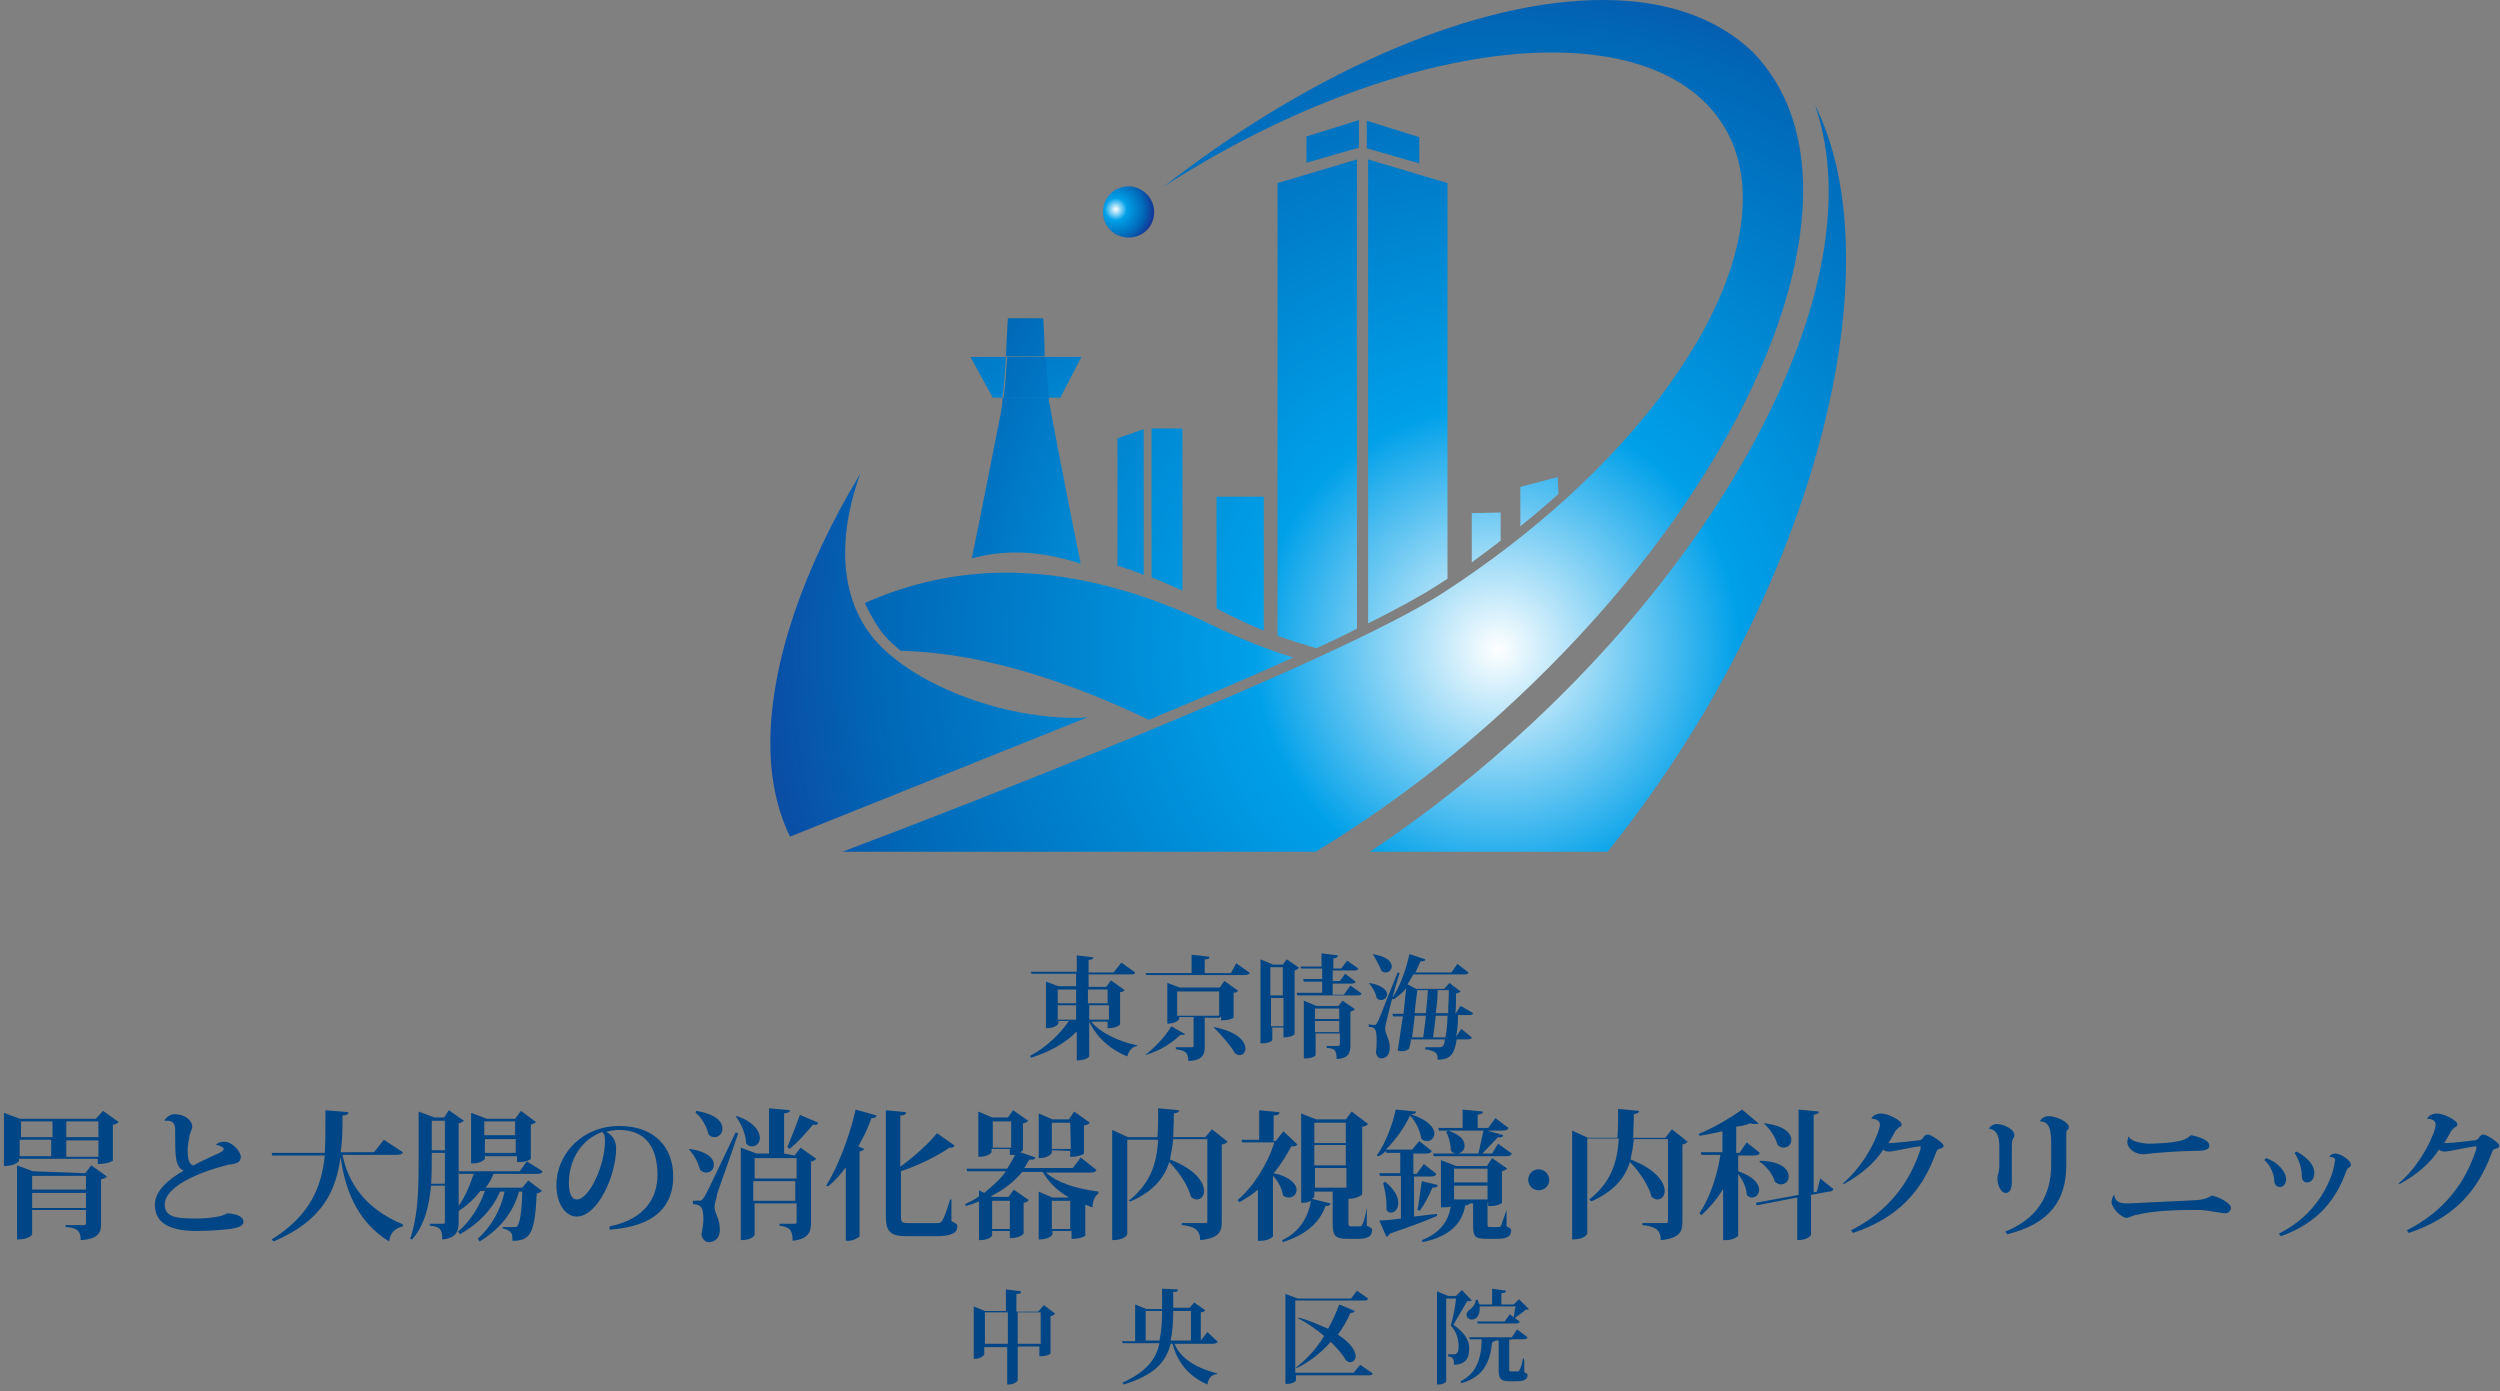 <?xml version="1.0" encoding="utf-8"?>
<!-- Generator: Adobe Illustrator 28.0.0, SVG Export Plug-In . SVG Version: 6.00 Build 0)  -->
<svg version="1.1" id="レイヤー_1" xmlns="http://www.w3.org/2000/svg" xmlns:xlink="http://www.w3.org/1999/xlink" x="0px"
	 y="0px" viewBox="0 0 381 212" style="enable-background:new 0 0 381 212;" xml:space="preserve">
<rect x="0" y="0" width="381" height="212" fill="#808080" stroke="none"/>
<style type="text/css">
	.st0{fill:none;}
	.st1{fill:url(#SVGID_1_);}
	.st2{fill:url(#SVGID_00000089562804900337251100000005231915604970187711_);}
	.st3{fill:url(#SVGID_00000049210803191342118330000009435161343232569257_);}
	.st4{fill:url(#SVGID_00000123413218329960109990000017578324282134148009_);}
	.st5{fill:url(#SVGID_00000020393809869508635550000003706874836523894925_);}
	.st6{fill:url(#SVGID_00000105396450059726760100000008442599378548936332_);}
	.st7{fill:url(#SVGID_00000088837868564451161730000005510474333607962758_);}
	.st8{fill:url(#SVGID_00000016055361354855915140000002701764842592823170_);}
	.st9{fill:url(#SVGID_00000164482532955454783950000000445430236870219693_);}
	.st10{fill:url(#SVGID_00000098909616746419915900000014582284705909687183_);}
	.st11{fill:url(#SVGID_00000010297888638332093490000006539640528518374558_);}
	.st12{fill:url(#SVGID_00000019650133018634920630000015382258052322738817_);}
	.st13{fill:url(#SVGID_00000080185979027213176510000009823679581217065348_);}
	.st14{fill:url(#SVGID_00000166642920518509849920000005486212554916820395_);}
	.st15{fill:url(#SVGID_00000075155017367615370760000013926435733125917106_);}
	.st16{fill:url(#SVGID_00000018214506355143059720000012470388351218362799_);}
	.st17{fill:url(#SVGID_00000165934861560045025380000016111138604375101313_);}
	.st18{fill:url(#SVGID_00000101804907999242292070000002990320080471691151_);}
	.st19{fill:url(#SVGID_00000124120859608842577650000011837604025336246664_);}
	.st20{fill:url(#SVGID_00000140712809878034863440000005904255406094001555_);}
	.st21{fill:#004585;}
</style>
<rect x="0.5" y="0" class="st0" width="380" height="211.7"/>
<radialGradient id="SVGID_1_" cx="-106.332" cy="523.625" r="1" gradientTransform="matrix(160.128 0 0 -96.487 17228.447 50619.637)" gradientUnits="userSpaceOnUse">
	<stop  offset="0" style="stop-color:#FFFFFF"/>
	<stop  offset="0.26" style="stop-color:#00A0E9"/>
	<stop  offset="0.66" style="stop-color:#0068B7"/>
	<stop  offset="1" style="stop-color:#1D2088"/>
</radialGradient>
<path class="st1" d="M161.6,60.6l3.2-6.2h-5.5c0.1,2.2,0.3,4.4,0.5,6.2H161.6z"/>
<radialGradient id="SVGID_00000183249147222348287460000007667005468119096449_" cx="-106.332" cy="523.625" r="1" gradientTransform="matrix(160.114 0 0 -96.479 17226.934 50612.824)" gradientUnits="userSpaceOnUse">
	<stop  offset="0" style="stop-color:#FFFFFF"/>
	<stop  offset="0.26" style="stop-color:#00A0E9"/>
	<stop  offset="0.66" style="stop-color:#0068B7"/>
	<stop  offset="1" style="stop-color:#1D2088"/>
</radialGradient>
<path style="fill:url(#SVGID_00000183249147222348287460000007667005468119096449_);" d="M151.3,60.6h1.5c0.2-1.9,0.4-4.1,0.5-6.2
	h-5.4L151.3,60.6z"/>
<radialGradient id="SVGID_00000074418427237167323650000012570978077285823672_" cx="-105.84" cy="524.226" r="1" gradientTransform="matrix(92.225 0 0 -118.237 9962.769 62079.441)" gradientUnits="userSpaceOnUse">
	<stop  offset="0" style="stop-color:#FFFFFF"/>
	<stop  offset="0.26" style="stop-color:#00A0E9"/>
	<stop  offset="0.66" style="stop-color:#0068B7"/>
	<stop  offset="1" style="stop-color:#1D2088"/>
</radialGradient>
<path style="fill:url(#SVGID_00000074418427237167323650000012570978077285823672_);" d="M152.5,63.1c-1.6,8-3.1,15.8-4.4,22
	c2.2-0.6,4.4-0.9,6.7-0.9c3.2,0,6.5,0.6,9.9,1.7c-1.3-6.3-2.9-14.5-4.5-22.9c-0.1-0.7-0.3-1.5-0.4-2.4h-7
	C152.8,61.5,152.6,62.4,152.5,63.1z"/>
<radialGradient id="SVGID_00000042008001708857749880000005458944619425438616_" cx="-106.247" cy="524.673" r="1" gradientTransform="matrix(142.126 0 0 -142.126 15328.542 74668.789)" gradientUnits="userSpaceOnUse">
	<stop  offset="0" style="stop-color:#FFFFFF"/>
	<stop  offset="0.26" style="stop-color:#00A0E9"/>
	<stop  offset="0.66" style="stop-color:#0068B7"/>
	<stop  offset="1" style="stop-color:#1D2088"/>
</radialGradient>
<path style="fill:url(#SVGID_00000042008001708857749880000005458944619425438616_);" d="M137.3,99.2c0.2,0,0.4,0,0.5,0
	c9.4,0.3,21.6,3,37.3,10.5c7.6-3.2,15.2-6.4,22-9.5c-3.9-1.2-8-2.8-12.1-4.8c-11.3-5.5-21.2-7.8-29.9-8.1c-9.2-0.3-17,1.8-23.3,4.6
	c0.5,1.1,1.1,2.2,1.8,3.3C134.5,96.7,135.8,98,137.3,99.2L137.3,99.2z"/>
<radialGradient id="SVGID_00000010307746761216270790000012127947610409630084_" cx="-106.247" cy="524.674" r="1" gradientTransform="matrix(142.144 0 0 -142.144 15328.828 74677.281)" gradientUnits="userSpaceOnUse">
	<stop  offset="0" style="stop-color:#FFFFFF"/>
	<stop  offset="0.26" style="stop-color:#00A0E9"/>
	<stop  offset="0.66" style="stop-color:#0068B7"/>
	<stop  offset="1" style="stop-color:#1D2088"/>
</radialGradient>
<path style="fill:url(#SVGID_00000010307746761216270790000012127947610409630084_);" d="M174.3,65.4l-4,1.4v19.4
	c1.3,0.4,2.7,0.9,4,1.4V65.4z"/>
<radialGradient id="SVGID_00000021112715362303712010000008227330524301956504_" cx="-106.247" cy="524.673" r="1" gradientTransform="matrix(142.092 0 0 -142.092 15323.246 74649.883)" gradientUnits="userSpaceOnUse">
	<stop  offset="0" style="stop-color:#FFFFFF"/>
	<stop  offset="0.26" style="stop-color:#00A0E9"/>
	<stop  offset="0.66" style="stop-color:#0068B7"/>
	<stop  offset="1" style="stop-color:#1D2088"/>
</radialGradient>
<path style="fill:url(#SVGID_00000021112715362303712010000008227330524301956504_);" d="M180.2,65.3h-4.7V88c1.6,0.6,3.1,1.3,4.7,2
	V65.3z"/>
<radialGradient id="SVGID_00000174587890509006658970000017256887328044332959_" cx="-105.84" cy="524.226" r="1" gradientTransform="matrix(92.225 0 0 -118.237 9962.779 62079.441)" gradientUnits="userSpaceOnUse">
	<stop  offset="0" style="stop-color:#FFFFFF"/>
	<stop  offset="0.26" style="stop-color:#00A0E9"/>
	<stop  offset="0.66" style="stop-color:#0068B7"/>
	<stop  offset="1" style="stop-color:#1D2088"/>
</radialGradient>
<path style="fill:url(#SVGID_00000174587890509006658970000017256887328044332959_);" d="M159,48.5h-5.4c-0.1,1.6-0.2,3.7-0.3,5.8
	h5.9C159.2,52.2,159.1,50.1,159,48.5z"/>
<radialGradient id="SVGID_00000123408210740853647310000002683153018440484280_" cx="-106.247" cy="524.674" r="1" gradientTransform="matrix(142.177 0 0 -142.178 15334.016 74696.18)" gradientUnits="userSpaceOnUse">
	<stop  offset="0" style="stop-color:#FFFFFF"/>
	<stop  offset="0.26" style="stop-color:#00A0E9"/>
	<stop  offset="0.66" style="stop-color:#0068B7"/>
	<stop  offset="1" style="stop-color:#1D2088"/>
</radialGradient>
<path style="fill:url(#SVGID_00000123408210740853647310000002683153018440484280_);" d="M192.6,75.7h-7.2v17
	c0.2,0.1,0.4,0.2,0.5,0.3c2.2,1.1,4.4,2.2,6.7,3.1V75.7z"/>
<radialGradient id="SVGID_00000127015290240127411790000013981302244896938375_" cx="-106.247" cy="524.673" r="1" gradientTransform="matrix(142.126 0 0 -142.126 15328.542 74668.789)" gradientUnits="userSpaceOnUse">
	<stop  offset="0" style="stop-color:#FFFFFF"/>
	<stop  offset="0.26" style="stop-color:#00A0E9"/>
	<stop  offset="0.66" style="stop-color:#0068B7"/>
	<stop  offset="1" style="stop-color:#1D2088"/>
</radialGradient>
<path style="fill:url(#SVGID_00000127015290240127411790000013981302244896938375_);" d="M208.5,95c4.4-2.2,8.1-4.2,10.7-5.9
	c0.5-0.3,0.9-0.6,1.4-0.9V27.9l-12.1-3.6L208.5,95L208.5,95z"/>
<radialGradient id="SVGID_00000046327081495275288210000010305641473195044755_" cx="-106.247" cy="524.673" r="1" gradientTransform="matrix(142.126 0 0 -142.126 15328.542 74668.789)" gradientUnits="userSpaceOnUse">
	<stop  offset="0" style="stop-color:#FFFFFF"/>
	<stop  offset="0.26" style="stop-color:#00A0E9"/>
	<stop  offset="0.66" style="stop-color:#0068B7"/>
	<stop  offset="1" style="stop-color:#1D2088"/>
</radialGradient>
<path style="fill:url(#SVGID_00000046327081495275288210000010305641473195044755_);" d="M276.6,16c3.4,9.8,2.7,22.3-2.5,36.5
	c-7.1,19.3-21.5,39.9-40.7,57.8c-7.8,7.3-16.1,13.8-24.6,19.5H245c5.2-6.5,10.1-13.5,14.7-21.2C280.7,72.9,286.6,36,276.6,16
	L276.6,16z"/>
<radialGradient id="SVGID_00000051381416912977420280000012289496300680821427_" cx="-106.247" cy="524.673" r="1" gradientTransform="matrix(142.126 0 0 -142.126 15328.542 74668.789)" gradientUnits="userSpaceOnUse">
	<stop  offset="0" style="stop-color:#FFFFFF"/>
	<stop  offset="0.26" style="stop-color:#00A0E9"/>
	<stop  offset="0.66" style="stop-color:#0068B7"/>
	<stop  offset="1" style="stop-color:#1D2088"/>
</radialGradient>
<path style="fill:url(#SVGID_00000051381416912977420280000012289496300680821427_);" d="M224.3,78.2v7.5c1.5-1.1,3-2.2,4.4-3.3
	v-4.3L224.3,78.2L224.3,78.2z"/>
<radialGradient id="SVGID_00000053506606834577612460000008894612110881136539_" cx="-106.247" cy="524.673" r="1" gradientTransform="matrix(142.126 0 0 -142.126 15328.543 74668.789)" gradientUnits="userSpaceOnUse">
	<stop  offset="0" style="stop-color:#FFFFFF"/>
	<stop  offset="0.26" style="stop-color:#00A0E9"/>
	<stop  offset="0.66" style="stop-color:#0068B7"/>
	<stop  offset="1" style="stop-color:#1D2088"/>
</radialGradient>
<path style="fill:url(#SVGID_00000053506606834577612460000008894612110881136539_);" d="M237.4,72.7l-5.7,1.5v6
	c2-1.6,3.9-3.2,5.8-4.9L237.4,72.7L237.4,72.7L237.4,72.7z"/>
<radialGradient id="SVGID_00000130637125871559697790000010154228984673766564_" cx="-106.247" cy="524.673" r="1" gradientTransform="matrix(142.126 0 0 -142.126 15328.542 74668.789)" gradientUnits="userSpaceOnUse">
	<stop  offset="0" style="stop-color:#FFFFFF"/>
	<stop  offset="0.26" style="stop-color:#00A0E9"/>
	<stop  offset="0.66" style="stop-color:#0068B7"/>
	<stop  offset="1" style="stop-color:#1D2088"/>
</radialGradient>
<path style="fill:url(#SVGID_00000130637125871559697790000010154228984673766564_);" d="M274.8,29c0-8.5-2.5-15.7-7.6-21
	C261.6,2.6,253.7,0,244.3,0h-0.1c-18.7,0-43.4,10.2-66.8,28.4C198.1,15.1,219.8,8,236.5,8h0.1c11.5,0,20.7,3.4,25.5,10.3
	c2.4,3.4,3.5,7.5,3.5,12v0.1c-0.1,17.7-17.7,41.8-45.6,59.9c-16.4,10.6-74.1,32.9-91.6,39.5h72.1c10.2-6.2,20.6-13.9,30.4-23.1
	C258.7,80.8,274.8,50.8,274.8,29L274.8,29z"/>
<radialGradient id="SVGID_00000109735677829469447250000002942108597287846277_" cx="-106.247" cy="524.673" r="1" gradientTransform="matrix(142.109 0 0 -142.109 15326.722 74659.812)" gradientUnits="userSpaceOnUse">
	<stop  offset="0" style="stop-color:#FFFFFF"/>
	<stop  offset="0.26" style="stop-color:#00A0E9"/>
	<stop  offset="0.66" style="stop-color:#0068B7"/>
	<stop  offset="1" style="stop-color:#1D2088"/>
</radialGradient>
<path style="fill:url(#SVGID_00000109735677829469447250000002942108597287846277_);" d="M208.3,22.6l8,2.3v-4l-8-2.5V22.6z"/>
<radialGradient id="SVGID_00000086690559047038100400000008873109079396360074_" cx="-106.247" cy="524.673" r="1" gradientTransform="matrix(142.109 0 0 -142.109 15326.722 74659.812)" gradientUnits="userSpaceOnUse">
	<stop  offset="0" style="stop-color:#FFFFFF"/>
	<stop  offset="0.26" style="stop-color:#00A0E9"/>
	<stop  offset="0.66" style="stop-color:#0068B7"/>
	<stop  offset="1" style="stop-color:#1D2088"/>
</radialGradient>
<path style="fill:url(#SVGID_00000086690559047038100400000008873109079396360074_);" d="M207.1,18.3l-8,2.5v4l8-2.3V18.3z"/>
<radialGradient id="SVGID_00000014598038635790176620000008326223966857116052_" cx="-106.247" cy="524.673" r="1" gradientTransform="matrix(142.126 0 0 -142.126 15328.542 74668.789)" gradientUnits="userSpaceOnUse">
	<stop  offset="0" style="stop-color:#FFFFFF"/>
	<stop  offset="0.26" style="stop-color:#00A0E9"/>
	<stop  offset="0.66" style="stop-color:#0068B7"/>
	<stop  offset="1" style="stop-color:#1D2088"/>
</radialGradient>
<path style="fill:url(#SVGID_00000014598038635790176620000008326223966857116052_);" d="M163.9,109.4c-12.6,0-26.6-6-31.6-13.2
	c-2.4-3.4-3.5-7.5-3.5-12c0-3.8,0.8-7.8,2.3-12c-8.9,14.8-13.7,29.2-13.7,41.1c0,5.3,1,10.1,3,14.2l45.4-18.2
	C165.2,109.4,164.5,109.4,163.9,109.4L163.9,109.4z"/>
<radialGradient id="SVGID_00000053524757077327975160000014233395907733756548_" cx="-106.247" cy="524.673" r="1" gradientTransform="matrix(142.126 0 0 -142.126 15328.542 74668.789)" gradientUnits="userSpaceOnUse">
	<stop  offset="0" style="stop-color:#FFFFFF"/>
	<stop  offset="0.26" style="stop-color:#00A0E9"/>
	<stop  offset="0.66" style="stop-color:#0068B7"/>
	<stop  offset="1" style="stop-color:#1D2088"/>
</radialGradient>
<path style="fill:url(#SVGID_00000053524757077327975160000014233395907733756548_);" d="M194.7,96.9c2,0.7,3.9,1.3,5.9,1.9
	c2.2-1,4.3-2,6.2-3V24.3l-12.1,3.6V96.9z"/>
<radialGradient id="SVGID_00000171685343225086752860000011640803519896080283_" cx="-106.332" cy="523.625" r="1" gradientTransform="matrix(160.101 0 0 -96.471 17225.529 50608.605)" gradientUnits="userSpaceOnUse">
	<stop  offset="0" style="stop-color:#FFFFFF"/>
	<stop  offset="0.26" style="stop-color:#00A0E9"/>
	<stop  offset="0.66" style="stop-color:#0068B7"/>
	<stop  offset="1" style="stop-color:#1D2088"/>
</radialGradient>
<path style="fill:url(#SVGID_00000171685343225086752860000011640803519896080283_);" d="M159.9,60.6c-0.2-1.9-0.4-4.1-0.5-6.2h-5.9
	c-0.1,2.2-0.3,4.4-0.5,6.2H159.9L159.9,60.6z"/>
<radialGradient id="SVGID_00000059304855543848191010000000057148410139376294_" cx="-105.84" cy="524.225" r="1" gradientTransform="matrix(92.211 0 0 -118.22 9961.31 62070.484)" gradientUnits="userSpaceOnUse">
	<stop  offset="0" style="stop-color:#FFFFFF"/>
	<stop  offset="0.26" style="stop-color:#00A0E9"/>
	<stop  offset="0.66" style="stop-color:#0068B7"/>
	<stop  offset="1" style="stop-color:#1D2088"/>
</radialGradient>
<path style="fill:url(#SVGID_00000059304855543848191010000000057148410139376294_);" d="M159.9,60.6c-0.2-1.9-0.4-4.1-0.5-6.2h-5.9
	c-0.1,2.2-0.3,4.4-0.5,6.2H159.9L159.9,60.6z"/>
<radialGradient id="SVGID_00000055692970589971662940000007994033603547001747_" cx="-90.467" cy="478.218" r="1" gradientTransform="matrix(6.472 0 0 -6.472 755.549 3126.933)" gradientUnits="userSpaceOnUse">
	<stop  offset="0" style="stop-color:#FFFFFF"/>
	<stop  offset="0.26" style="stop-color:#00A0E9"/>
	<stop  offset="0.66" style="stop-color:#0068B7"/>
	<stop  offset="1" style="stop-color:#1D2088"/>
</radialGradient>
<path style="fill:url(#SVGID_00000055692970589971662940000007994033603547001747_);" d="M175.9,32.3c0,2.2-1.7,3.9-3.9,3.9
	c-2.2,0-3.9-1.7-3.9-3.9s1.7-3.9,3.9-3.9C174.1,28.4,175.9,30.2,175.9,32.3z"/>
<g>
	<g>
		<path class="st21" d="M159.1,198.9l1.7,1.3c-0.1,0.1-0.3,0.3-0.7,0.4v5.7c0,0-0.4,0.4-1.7,0.4v-1.5h-3.3v5.1
			c0,0.3-0.7,0.7-1.3,0.7h-0.3v-5.7h-3.5v1.1c0,0-0.3,0.7-1.6,0.7v-8l1.7,0.7h3.2v-3.3l2.3,0.3c0,0.3-0.1,0.4-0.7,0.4v2.7h3.3
			L159.1,198.9L159.1,198.9z M150.1,204.8h3.5v-4.8h-3.5V204.8z M155.1,204.8h3.5v-4.8h-3.5V204.8z"/>
		<path class="st21" d="M184,203l1.6,1.5c-0.1,0.1-0.3,0.3-0.8,0.3H179c0.7,1.7,2.5,3.5,6.5,4.5v0.1c-0.8,0.1-1.3,0.5-1.5,1.6
			c-3.6-1.6-4.8-4.3-5.3-6.2h-0.3c-0.7,2.8-2.5,4.8-7.2,6.2l-0.1-0.3c3.5-1.6,5.1-3.5,5.6-6h-5.6l-0.1-0.3h2v-5.6l1.7,0.7h2.4
			c0-0.9,0-2,0-3.1l2.4,0.1c0,0.3-0.1,0.4-0.7,0.4c0,0.8,0,1.6,0,2.4h2.5l0.7-0.8l1.7,1.2c-0.1,0.1-0.3,0.3-0.7,0.3v4.3L184,203
			L184,203z M174.6,204.3h2.1c0.3-1.3,0.4-2.9,0.4-4.5h-2.5L174.6,204.3L174.6,204.3z M178.8,199.8c0,1.7-0.1,3.2-0.4,4.5h3.1v-4.5
			H178.8z"/>
		<path class="st21" d="M207.3,208l1.9,1.3c-0.1,0.3-0.3,0.3-0.8,0.3h-10.9v0.8c0,0.1-0.5,0.5-1.3,0.5h-0.3v-13.7l1.9,0.7h8.1
			l0.9-1.2l1.7,1.2c-0.1,0.3-0.3,0.3-0.7,0.3h-10.4v11h8.9L207.3,208L207.3,208z M206.5,199.8c-0.1,0.1-0.3,0.3-0.7,0.3
			c-0.5,1.2-1.2,2.3-1.9,3.3c2,1.3,2.7,2.5,2.7,3.3c0,0.5-0.4,0.9-0.8,0.9c-0.3,0-0.4-0.1-0.7-0.3c-0.4-0.8-1.2-1.7-2.3-2.8
			c-1.5,1.7-3.3,3.1-5.2,4l-0.1-0.1c1.5-1.1,3.1-2.8,4.3-4.8c-1.1-0.9-2.4-1.9-4-2.7l0.1-0.1c1.9,0.5,3.3,1.2,4.5,1.7
			c0.7-1.2,1.2-2.4,1.7-3.7L206.5,199.8L206.5,199.8z"/>
		<path class="st21" d="M222.8,196.6l1.5,1.6c-0.1,0.1-0.4,0.1-0.7,0.1c-0.5,0.9-1.5,2.5-2.1,3.6c1.6,1.1,2.4,2.3,2.4,3.5v0.1
			c0,1.5-0.5,2.4-2.3,2.5c0-1.1-0.3-1.2-0.9-1.3v-0.3h0.9c0.5,0,0.7-0.5,0.7-1.1c0-1.2-0.3-2.3-1.2-3.3c0.3-0.9,0.7-2.9,0.8-4.1
			h-1.5v12.6c0,0.1-0.4,0.5-1.2,0.5H219v-14.2l1.7,0.7h1.2L222.8,196.6L222.8,196.6z M232.3,207.4v1.7c0.5,0.3,0.5,0.3,0.5,0.5
			c0,0.5-0.4,0.9-1.6,0.9H230c-1.3,0-1.6-0.4-1.6-1.7v-4.5h-0.5c0,0.1-0.3,0.1-0.5,0.3c-0.3,2.7-1.1,5.2-4.7,6.2l-0.1-0.3
			c2.5-1.2,3.2-3.7,3.2-6.4H224l-0.1-0.3h6.5l0.8-1.2l1.6,1.2c-0.1,0.3-0.3,0.3-0.7,0.3h-1.7c0,0-0.1,0.1-0.4,0.1v4.4
			c0,0.4,0,0.4,0.3,0.4h0.9c0.3,0,0.3,0,0.4-0.3c0.1-0.1,0.4-0.9,0.5-1.7h0.1L232.3,207.4L232.3,207.4z M230.7,200.7
			c0.1-0.4,0.1-1.1,0.3-1.6h-5.5c0,0.1,0,0.3,0,0.4c0,0.8-0.4,1.6-1.2,1.6c-0.4,0-0.8-0.3-0.8-0.7c0-0.4,0.3-0.7,0.5-0.8
			c0.4-0.3,0.9-0.9,0.9-1.5h0.3c0.1,0.3,0.1,0.5,0.3,0.7h1.9v-2.4l2.1,0.3c0,0.3-0.1,0.3-0.7,0.4v1.7h1.9l0.8-0.8l1.5,1.5
			c-0.1,0.1-0.3,0.1-0.5,0.1c-0.4,0.4-1.2,0.9-1.7,1.3L230.7,200.7L230.7,200.7z M229.3,201.4l0.8-1.1l1.5,1.1
			c-0.1,0.3-0.3,0.3-0.7,0.3h-5.7l-0.1-0.3H229.3z"/>
	</g>
	<g>
		<path class="st21" d="M196.1,146.2l1.9,1.3c-0.1,0.1-0.4,0.3-0.7,0.4v9.7c0,0-0.4,0.5-1.7,0.5v-1.5h-1.7v1.9
			c0,0.1-0.5,0.5-1.5,0.5h-0.3v-12.8l1.9,0.8h1.5L196.1,146.2L196.1,146.2z M195.5,147.4h-1.9v4.3h1.9V147.4z M193.7,156.4h1.9v-4.3
			h-1.9V156.4z M205.8,150.2l1.7,1.2c-0.1,0.3-0.4,0.3-0.8,0.3h-9l-0.1-0.4h3.9v-1.7h-2.8l-0.1-0.4h2.9v-1.6h-3.2l-0.1-0.3h3.2v-2
			l2.5,0.3c0,0.3-0.3,0.4-0.7,0.5v1.5h1.2l0.9-1.2l1.7,1.2c-0.1,0.3-0.4,0.3-0.8,0.3h-3.1v1.6h1.1l0.8-1.1l1.6,1.2
			c-0.1,0.3-0.4,0.3-0.8,0.3h-2.7v1.7h1.7L205.8,150.2L205.8,150.2z M203.9,153.4l0.7-0.9l1.9,1.3c-0.1,0.1-0.4,0.3-0.7,0.4v5.1
			c0,1.2-0.3,2-2.1,2.1c0-1.5-0.4-1.6-1.5-1.7v-0.3h1.7c0.1,0,0.3,0,0.3-0.3v-1.6h-3.7v3.3c0,0.1-0.5,0.5-1.5,0.5h-0.3v-8.8l1.9,0.8
			H203.9L203.9,153.4z M204,153.7h-3.6v1.6h3.7v-1.6C204.2,153.7,204,153.7,204,153.7z M200.4,157.3h3.7v-1.7h-3.7V157.3z"/>
		<path class="st21" d="M208.6,149.8c2.1,0.3,2.8,1.2,2.8,1.7s-0.4,0.9-0.9,0.9c-0.3,0-0.5-0.1-0.7-0.3c-0.1-0.8-0.7-1.7-1.2-2.3
			L208.6,149.8L208.6,149.8z M209.4,156.2c0.3,0,0.3,0,0.5-0.4c0.3-0.4,0.3-0.7,3.1-7.6l0.3,0.1c-0.7,2.1-1.7,6-1.9,6.9
			c-0.1,0.5-0.3,1.2-0.3,1.6c0,0.8,0.7,1.5,0.7,2.9c0,1.3-0.8,1.6-1.3,1.6c-0.4,0-0.7-0.3-0.8-0.9c0.1-0.7,0.1-1.5,0.1-2
			c0-1.6-0.3-1.9-1.2-1.9v-0.4C209.1,156.2,209.2,156.2,209.4,156.2L209.4,156.2z M209.2,145.4c2.3,0.4,2.9,1.2,2.9,1.9
			c0,0.5-0.4,0.9-0.9,0.9c-0.3,0-0.5-0.1-0.7-0.3C210.3,147.3,209.7,146.2,209.2,145.4L209.2,145.4L209.2,145.4z M224.5,154.4
			c-0.1,0.3-0.4,0.3-0.8,0.3h-1.5c0,1.3-0.1,2.4-0.3,3.3l0.8-1.2l1.6,1.3c-0.1,0.3-0.4,0.3-0.8,0.3H222c-0.3,1.9-0.7,3.1-2.9,3.1
			c0-0.9-0.1-1.3-1.9-1.6v-0.3c0.7,0,1.7,0,2.1,0s0.8,0,0.9-1.2h-5.2c0,0.5-0.1,0.9-0.3,1.5c-0.3,0.1-0.5,0.3-0.9,0.3
			c-0.3,0-0.5,0-0.8-0.1c0.3-1.6,0.5-3.5,0.8-5.2h-1.5l-0.1-0.4h1.7c0.1-1.3,0.3-2.7,0.4-3.9c-0.5,0.7-1.2,1.2-1.9,1.7l-0.3-0.1
			c1.1-1.5,2.1-4.1,2.7-6.8l2.4,0.8c0,0.3-0.3,0.3-0.7,0.3c-0.3,0.5-0.5,1.2-0.8,1.7h5.5l0.9-1.3l1.7,1.3c-0.1,0.3-0.4,0.3-0.8,0.3
			h-7.6c-0.3,0.5-0.5,0.9-0.9,1.5l1.3,0.7h4.3l0.8-0.9l1.7,1.3c-0.1,0.1-0.4,0.3-0.7,0.3c0,1.2,0,2.1-0.1,3.1l0.8-1.2L224.5,154.4
			L224.5,154.4z M216.9,158.1c0.1-0.9,0.3-2.1,0.4-3.3h-1.7c-0.1,1.2-0.3,2.3-0.4,3.3H216.9L216.9,158.1z M217.3,154.4
			c0.1-1.2,0.3-2.5,0.3-3.5H216c-0.1,0.9-0.3,2.1-0.4,3.5H217.3z M218.8,154.8c-0.1,1.2-0.3,2.4-0.4,3.3h1.9
			c0.1-0.8,0.3-1.9,0.3-3.3H218.8z M220.7,154.4c0-1.1,0.1-2.1,0.1-3.5h-1.7c0,0.9-0.1,2.3-0.3,3.5H220.7L220.7,154.4z"/>
		<path class="st21" d="M168.8,155.7h-2.5c1.5,1.8,4.4,3.1,7,3.6v0.1c-0.7,0.1-1.3,0.7-1.5,1.6c-2.5-1-4.6-2.8-5.8-5.3v5.3
			c0,0-0.3,0.6-1.9,0.6v-4.4c-1.8,1.8-4.1,3.1-7,4l-0.1-0.3c2.5-1.3,4.6-3.4,5.9-5.3h-1.6v0.4c0,0-0.3,0.7-1.9,0.7v-7.1l1.9,0.7h2.7
			v-1.9h-6.8l-0.1-0.3h7v-2.5l2.5,0.3c0,0.3-0.1,0.3-0.7,0.4v1.9h3.8l1.2-1.5l2.1,1.5c-0.1,0.3-0.3,0.3-0.9,0.3h-6.2v1.9h2.7l0.7-1
			l2.1,1.5c-0.1,0.1-0.3,0.3-0.7,0.3v4.9c0,0-0.4,0.6-1.9,0.6L168.8,155.7L168.8,155.7z M164,150.8h-2.8v2.1h2.8V150.8z
			 M161.2,155.4h2.8v-2.2h-2.8V155.4z M168.8,150.8h-3v2.1h3V150.8z M166,155.4h3v-2.2h-3V155.4z"/>
		<path class="st21" d="M174.5,160.8c1.6-1.2,3.3-3.1,4-4.4l2.1,1.2c-0.1,0.1-0.1,0.1-0.4,0.1c-0.1,0-0.1,0-0.3,0
			C178.7,158.9,176.7,160.2,174.5,160.8L174.5,160.8L174.5,160.8z M188.4,146.8l2.1,1.5c-0.1,0.1-0.3,0.3-0.9,0.3h-14.9l-0.1-0.3h7
			v-2.8l2.7,0.3c0,0.3-0.1,0.4-0.7,0.4v2.1h4L188.4,146.8L188.4,146.8z M185.8,155.1h-2.2v4.4c0,1.2-0.3,2.1-2.5,2.2
			c0-1.5-0.7-1.6-1.9-1.8v-0.3h2.4c0.3,0,0.3,0,0.3-0.3v-4.3h-2.2v0.3c0,0-0.3,0.7-1.8,0.7v-6.2l1.9,0.7h6.1l0.7-1l2.1,1.5
			c-0.1,0.1-0.3,0.3-0.7,0.3v3.8c0,0-0.4,0.4-1.9,0.4v-0.6C185.9,155.1,185.8,155.1,185.8,155.1z M179.4,154.8h6.4v-3.7h-6.4V154.8z
			 M184.9,156.5c3.7,0.7,4.9,2.2,4.9,3.3c0,0.6-0.4,1-0.9,1c-0.3,0-0.4-0.1-0.7-0.3C187.6,159.4,186.1,157.7,184.9,156.5
			L184.9,156.5L184.9,156.5z"/>
	</g>
	<g>
		<path class="st21" d="M15.7,169.3l2.4,1.7c-0.1,0.1-0.4,0.4-0.9,0.4v5.5c0,0-0.7,0.5-2.3,0.5v-0.8h-12v0.3c0,0-0.4,0.8-2.3,0.8
			v-8.1l2.4,0.9h11.6L15.7,169.3L15.7,169.3z M13,178.8l0.9-1.2l2.4,1.7c-0.1,0.1-0.4,0.4-0.9,0.4v6.8c0,1.3-0.3,2.3-3.1,2.5
			c0-1.6-0.8-1.9-2.3-2v-0.3h2.7c0.3,0,0.4,0,0.4-0.3v-2H4.9v3.7c0,0-0.3,0.8-2.3,0.8v-11.3l2.4,0.9L13,178.8L13,178.8z M7.9,170.9
			H3.2v2.4h4.8V170.9z M3,173.7v2.5h4.8v-2.5H3z M13.1,179.2H4.9v2.1h8.2V179.2z M4.9,184.1h8.2v-2.3H4.9V184.1z M15,170.9h-4.9v2.4
			H15V170.9z M10.1,176.3H15v-2.5h-4.9V176.3z"/>
		<path class="st21" d="M32.9,174.5c0.3-0.4,0.7-0.5,1.3-0.5c1.2,0,2.5,1.5,2.5,2.3c0,0.9-0.8,1.1-1.9,1.2c-4.4,1.1-9.7,3.3-9.7,6.1
			c0,2,2.1,2.1,4.8,2.1c2,0,4.1-0.3,4.7-0.8c1.5,0.1,2.5,0.5,2.5,1.3c0,0.7-0.9,0.9-2,1.1c-1.1,0.1-2.9,0.3-5.1,0.3
			c-3.6,0-6.4-0.9-6.4-4c0-2.1,2.1-3.9,4.4-5.2c-1.3-0.5-1.3-2.4-1.3-5.2v-0.9c0-0.5,0-1.5-1.2-1.5c-0.1,0-0.3,0-0.4,0v-0.1
			c0.3-0.5,0.9-0.9,1.5-0.9c1.5,0,2.7,0.9,2.7,1.9c0,0.4-0.3,0.8-0.4,1.3c-0.1,0.7-0.3,1.5-0.3,2.1c0,0.8,0,2.4,0.9,2.5
			c0.9-0.5,2.4-1.2,3.5-1.7c0.7-0.3,1.1-0.5,1.1-0.9C34,174.9,33.5,174.5,32.9,174.5L32.9,174.5z"/>
		<path class="st21" d="M61.4,175.6c-0.1,0.3-0.4,0.4-1.1,0.4h-8.1c0.8,4,3.2,8.1,9.2,10.6v0.3c-1.2,0.3-1.9,0.9-2.1,2.3
			c-5.2-3.2-6.8-8.5-7.4-12.9c-0.7,5.2-2.7,9.7-10.2,12.9l-0.3-0.3c5.9-3.7,7.6-8,8.1-12.8h-8l-0.1-0.4h8.1c0.1-1.9,0.1-3.3,0.1-6.5
			l3.5,0.3c0,0.3-0.3,0.5-0.9,0.5c0,1.9,0,3.9-0.3,5.6H57l1.5-1.9L61.4,175.6L61.4,175.6z"/>
		<path class="st21" d="M68.4,169.2l2.3,1.6c-0.1,0.1-0.4,0.3-0.8,0.4v15c0,1.5-0.4,2.5-2.5,2.7c0-1.6-0.4-2-1.9-2.1v-0.3h2
			c0.3,0,0.3-0.1,0.3-0.3v-5.5h-2.1c-0.3,2.9-0.9,5.9-2.9,8.2l-0.3-0.1c1.3-3.7,1.3-8.2,1.3-12.5v-6.9l2.4,0.9h1.5L68.4,169.2
			L68.4,169.2z M65.8,176.4c0,1.2,0,2.7-0.1,4h2.1v-4.7h-2V176.4z M67.8,170.8h-2v4.5h2V170.8z M82.7,178.5
			c-0.1,0.3-0.4,0.4-0.9,0.4h-6.6c-0.3,0.8-0.7,1.5-1.2,2.1h5.6l0.9-1.1l2.1,1.6c-0.1,0.1-0.4,0.3-0.8,0.4c-0.3,6-0.9,7.2-3.7,7.2
			c0-1.2-0.1-1.5-1.5-1.9V187c0.4,0,1.3,0,1.7,0c0.3,0,0.4,0,0.5-0.1c0.4-0.4,0.7-2,0.8-5.3h-0.5c-0.9,3.2-2.9,5.7-6,7.6l-0.3-0.4
			c2.1-1.9,3.5-4.4,4.1-7.2h-0.7c-1.2,2.8-3.3,4.9-6.1,6.5l-0.3-0.4c1.9-1.6,3.3-3.9,4.1-6.2h-0.7c-0.9,1.2-2.1,2.3-3.5,3.2
			l-0.3-0.3c1.3-1.5,2.1-3.5,2.8-5.5H70l-0.1-0.4h9.3l1.1-1.5L82.7,178.5L82.7,178.5z M73.9,176.1v0.5c0,0.1-0.7,0.7-1.7,0.7h-0.4
			v-7.7l2.4,0.9h4.3l0.9-1.2l2.3,1.7c-0.1,0.1-0.4,0.3-0.8,0.4v5.2c0,0.1-0.7,0.5-1.7,0.5h-0.4v-0.9h-4.8V176.1z M78.5,170.9h-4.7
			v2.1h4.7V170.9z M73.9,175.7h4.7v-2.1h-4.7V175.7z"/>
		<path class="st21" d="M92.9,186.9c5.5-1.1,7.3-4.5,7.3-7.8c0-4-1.6-6.9-5.9-6.9c-0.5,0-1.3,0.1-1.9,0.3c0.8,0.4,1.5,1.2,1.5,2.5
			c0,4.1-2.8,10.4-6,10.4c-1.7,0-3.1-1.9-3.1-4.8c0-4.7,3.9-9,9.6-9c5.3,0,8.2,3.2,8.2,7.7c0,4.3-2.5,7.6-9.7,8.1L92.9,186.9
			L92.9,186.9z M91.8,172.5c-3.1,1.1-5.1,4.1-5.1,7.8c0,1.5,0.4,2.5,1.2,2.5c1.9,0,4.3-5.2,4.3-8.9
			C92.2,173.2,92.1,172.8,91.8,172.5L91.8,172.5z"/>
		<path class="st21" d="M105.1,175.1c2.8,0.4,3.7,1.5,3.7,2.4c0,0.7-0.5,1.2-1.2,1.2c-0.3,0-0.5-0.1-0.9-0.4
			c-0.3-1.1-0.9-2.3-1.7-3.1L105.1,175.1L105.1,175.1z M106.5,183c0.3,0,0.4,0,0.7-0.4c0.4-0.5,0.5-0.8,4.9-10l0.4,0.1
			c-0.9,2.8-2.8,8-3.2,9.2c-0.1,0.8-0.4,1.5-0.4,2c0,1.1,0.8,1.7,0.8,3.5c0,1.6-1.1,1.9-1.7,1.9c-0.4,0-0.9-0.3-1.1-1.1
			c0.1-0.8,0.3-1.6,0.3-2.3c0-2-0.4-2.3-1.6-2.4V183C106.2,183,106.5,182.9,106.5,183L106.5,183z M106.1,169.3c3.1,0.5,4,1.7,4,2.7
			c0,0.7-0.5,1.3-1.2,1.3c-0.3,0-0.7-0.1-0.9-0.4c-0.3-1.2-1.1-2.7-2-3.3L106.1,169.3L106.1,169.3z M112.3,170.1
			c2.7,0.9,3.5,2.4,3.5,3.3c0,0.8-0.5,1.3-1.2,1.3c-0.3,0-0.7-0.1-0.9-0.5c0-1.3-0.8-3.1-1.6-4.1H112.3L112.3,170.1z M121.1,176.1
			l0.9-1.2l2.4,1.7c-0.1,0.1-0.4,0.4-0.8,0.4v9.3c0,1.5-0.4,2.5-2.8,2.8c0-1.7-0.5-2.1-2-2.3v-0.3h2.3c0.3,0,0.3-0.1,0.3-0.3v-2.8
			H115v4.8c0,0-0.3,0.8-2.1,0.8v-14.1l2.4,0.9h1.9v-6.9l3.2,0.3c0,0.3-0.3,0.4-0.9,0.5v6.1L121.1,176.1L121.1,176.1z M121.4,176.5
			H115v3.1h6.4V176.5z M114.8,183h6.4V180h-6.4V183z M120,174.8c0.5-1.2,1.3-3.2,1.9-4.9l2.8,1.2c-0.1,0.3-0.3,0.4-0.8,0.3
			c-1.1,1.3-2.4,2.8-3.6,3.7L120,174.8L120,174.8z"/>
		<path class="st21" d="M128.9,177.9c-0.8,1.1-1.7,2.1-2.7,2.9l-0.3-0.1c1.7-2.7,3.5-7.2,4.5-11.6l3.2,0.9c-0.1,0.3-0.3,0.4-0.8,0.4
			c-0.5,1.5-1.2,2.9-2,4.3l0.9,0.4c0,0.1-0.3,0.3-0.7,0.4v12.9c0,0.1-0.9,0.7-1.7,0.7h-0.4L128.9,177.9L128.9,177.9z M145,182.8v3.3
			c0.8,0.4,0.9,0.5,0.9,0.8c0,0.9-0.7,1.5-3.3,1.5h-4.3c-2.7,0-3.3-0.7-3.3-3.2v-16l3.1,0.3c0,0.3-0.3,0.5-0.9,0.5v7.8
			c2.1-1.5,4.4-3.6,5.6-5.1l2.7,1.9c-0.1,0.1-0.3,0.3-0.4,0.3c-0.1,0-0.3,0-0.4,0c-1.7,1.2-4.7,2.7-7.4,3.6v6.8
			c0,0.9,0.1,1.1,1.1,1.1h4.3c0.4,0,0.7,0,0.9-0.4c0.3-0.4,0.7-1.6,1.2-3.2H145L145,182.8z"/>
		<path class="st21" d="M167.1,178.3c-0.1,0.3-0.4,0.4-0.9,0.4h-6.8c1.7,1.5,4.3,2.4,8,2.9v0.3c-0.5,0.3-0.9,1.1-0.9,2.1
			c-0.4-0.1-0.7-0.3-1.1-0.4v4.7c0,0-0.5,0.5-2.1,0.5v-1.2h-2.9v0.5c0,0-0.3,0.8-2.1,0.8v-7.3l2.1,0.9h2.5c-1.9-1.1-3.1-2.4-4-3.9
			h-3.1c-1.1,1.3-2.7,2.7-4.8,3.7l0.3,0.1h2.4l0.8-1.1l2.3,1.6c-0.1,0.1-0.4,0.4-0.8,0.4v4.7c0,0-0.5,0.7-2.1,0.7v-1.1h-2.7v0.7
			c0,0-0.3,0.7-2,0.7v-5.9c-0.7,0.3-1.3,0.5-2,0.7l-0.1-0.3c0.8-0.4,1.5-0.7,2.1-1.2v-0.9l0.8,0.4c1.3-1.1,2.5-2.1,3.3-3.3h-5.9
			l-0.1-0.4h6.2c0.4-0.7,0.8-1.3,1.2-2.1c-0.3,0-0.3,0-0.8,0v-0.9h-2.8v0.5c0,0-0.3,0.7-2,0.7v-6.9l2.1,0.9h2.4l0.8-1.1l2.3,1.6
			c-0.1,0.1-0.4,0.4-0.8,0.4v4.1c0,0-0.1,0.1-0.4,0.3l2.3,0.8c-0.1,0.3-0.4,0.4-0.9,0.3c-0.3,0.4-0.5,0.9-0.8,1.3h7.4l1.2-1.6
			L167.1,178.3L167.1,178.3z M151.3,174.9h2.8v-4h-2.8V174.9z M153.9,183h-2.7v4.3h2.7V183z M160.3,175.3v0.4c0,0-0.4,0.8-2,0.8
			v-6.8l2.1,0.9h2.5l0.8-1.2l2.4,1.7c-0.1,0.1-0.4,0.4-0.9,0.4v4.3c0,0-0.5,0.5-2.1,0.5v-0.9L160.3,175.3L160.3,175.3z M163.1,171.1
			h-2.8v4h2.9L163.1,171.1L163.1,171.1z M160.3,187.3h2.8V183h-2.8V187.3z"/>
		<path class="st21" d="M254.8,172.1l2.4,1.9c-0.1,0.1-0.4,0.4-0.8,0.4v11.8c0,1.5-0.4,2.5-3.3,2.8c0-1.6-0.9-2.1-2.8-2.3v-0.3h3.5
			c0.3,0,0.4,0,0.4-0.4v-12.4h-5.2c-0.1,1.1-0.3,2.1-0.5,3.1c3.9,1.5,5.2,3.5,5.2,4.8c0,0.8-0.5,1.3-1.1,1.3c-0.3,0-0.5-0.1-0.9-0.4
			c-0.4-1.7-1.9-3.9-3.3-5.3c-0.8,2.5-2.5,4.5-5.9,6l-0.3-0.3c3.2-2.5,4.3-5.5,4.5-9.3h-4.8V188c0,0-0.3,0.9-2.3,0.9v-16.6l2.4,1.1
			h4.5c0.1-1.3,0.1-2.8,0.1-4.4l3.2,0.3c0,0.3-0.3,0.4-0.8,0.5c0,1.3-0.1,2.5-0.1,3.6h4.9L254.8,172.1L254.8,172.1z"/>
		<path class="st21" d="M264.9,176.1v2.4c2.4,0.8,3.2,2,3.2,2.8c0,0.7-0.5,1.2-1.1,1.2c-0.3,0-0.5-0.1-0.8-0.4
			c0-1.1-0.7-2.4-1.3-3.2v9.4c0,0.1-0.7,0.7-1.9,0.7h-0.4v-7.8c-0.9,1.5-2,2.8-3.3,4l-0.3-0.3c1.6-2.4,2.7-5.7,3.2-8.9h-2.9
			l-0.1-0.4h3.3v-3.2c-1.2,0.3-2.4,0.5-3.5,0.7l-0.1-0.3c2.3-0.9,5.2-2.7,6.6-3.7l2.5,2.1c-0.1,0.1-0.3,0.1-0.5,0.1s-0.4,0-0.8-0.1
			c-0.7,0.3-1.3,0.4-2.1,0.5v4h0.5l1.1-1.6l2,1.6c-0.1,0.3-0.4,0.4-1.1,0.4H264.9L264.9,176.1z M277.4,179.6l2,1.6
			c-0.1,0.3-0.3,0.4-0.7,0.4l-2.7,0.5v6.1c0,0-0.4,0.8-2.1,0.8v-6.5l-6.2,1.2l-0.1-0.4l6.5-1.2v-13l3.1,0.3c0,0.3-0.3,0.4-0.8,0.5
			v11.8l0.5-0.1L277.4,179.6z M268.3,176.9c3.2,0.1,4.3,1.3,4.3,2.4c0,0.7-0.5,1.2-1.2,1.2c-0.3,0-0.5-0.1-0.9-0.4
			c-0.3-1.1-1.3-2.4-2.4-3.1L268.3,176.9z M269,171.2c3.1,0.4,4,1.6,4,2.5c0,0.7-0.5,1.2-1.2,1.2c-0.3,0-0.5-0.1-0.9-0.4
			c-0.3-1.2-1.2-2.5-2.1-3.3H269z"/>
		<path class="st21" d="M184.7,172.1l2.4,1.9c-0.1,0.1-0.4,0.4-0.9,0.4v11.8c0,1.5-0.4,2.5-3.3,2.8c0-1.6-0.9-2.1-2.8-2.3v-0.3h3.5
			c0.3,0,0.4,0,0.4-0.4v-12.4h-5.2c-0.1,1.1-0.3,2.1-0.5,3.1c3.9,1.5,5.2,3.5,5.2,4.8c0,0.8-0.5,1.3-1.1,1.3c-0.3,0-0.5-0.1-0.9-0.4
			c-0.4-1.7-1.9-3.9-3.3-5.3c-0.8,2.5-2.5,4.5-5.9,6L172,183c3.2-2.5,4.3-5.5,4.5-9.3h-4.7v14.4c0,0-0.3,0.9-2.3,0.9v-16.8l2.4,1.1
			h4.5c0.1-1.3,0.1-2.8,0.1-4.4l3.2,0.3c0,0.3-0.3,0.4-0.8,0.5c0,1.3-0.1,2.5-0.1,3.6h4.9L184.7,172.1L184.7,172.1z"/>
		<path class="st21" d="M195.6,172.4l2.1,2c-0.1,0.3-0.4,0.3-0.9,0.3c-0.7,1.3-1.6,2.8-2.7,4.1c2.5,0.5,3.5,1.7,3.5,2.5
			c0,0.7-0.5,1.2-1.2,1.2c-0.3,0-0.7-0.1-0.9-0.4c-0.1-0.9-0.7-2.1-1.5-2.9v9.2c0,0.1-0.7,0.7-1.9,0.7h-0.4v-7.8
			c-0.8,0.7-1.7,1.3-2.8,1.9l-0.3-0.3c2.4-2,4.7-5.7,5.6-8.8h-4.9l-0.1-0.4h2.7v-4.5l3.1,0.3c0,0.3-0.3,0.5-0.9,0.5v3.9h0.3
			L195.6,172.4L195.6,172.4z M208.3,184v2.8c0.7,0.3,0.8,0.4,0.8,0.7c0,0.8-0.5,1.3-2.1,1.3h-1.6c-2,0-2.3-0.5-2.3-2.4v-4.8h-2.8
			v0.7c0,0.1-0.1,0.3-0.4,0.4l2.9,0.7c-0.1,0.3-0.3,0.4-0.8,0.4c-0.8,2.3-2.7,4.3-6.5,5.5l-0.1-0.3c2.8-1.3,4-3.7,4.4-6
			c-0.5,0.3-0.9,0.3-1.5,0.3v-13.6l2.3,0.9h4.5l0.9-1.2l2.5,1.9c-0.1,0.1-0.4,0.4-0.9,0.4V182c0,0.1-0.8,0.7-2.1,0.7v3.7
			c0,0.4,0.1,0.5,0.4,0.5h1.2c0.3,0,0.4,0,0.5-0.3C207.8,186.4,208.1,185.3,208.3,184L208.3,184L208.3,184z M205.1,171.1h-4.8v3.1
			h4.8V171.1z M205.1,177.6v-3.1h-4.8v3.1H205.1z M200.4,181h4.8V178h-4.8V181z"/>
		<path class="st21" d="M215.5,185.4c1.1-0.1,2.3-0.3,3.5-0.4v0.3c-1.6,0.7-3.9,1.6-7.2,2.7c-0.1,0.3-0.3,0.4-0.5,0.5l-1.1-2.5
			c0.7,0,1.9-0.1,3.3-0.3v-6.5h-3.2l-0.1-0.4h3.2v-3.1h-2.1l-0.1-0.3c-0.3,0.3-0.7,0.7-1.1,0.8l-0.3-0.1c1.3-1.7,2.5-4.9,2.9-7
			l3.1,0.3c0,0.3-0.3,0.4-0.8,0.4c2.7,0.9,3.6,2.1,3.6,2.9c0,0.7-0.5,1.2-1.1,1.2c-0.3,0-0.7-0.1-0.9-0.4c-0.1-0.9-0.7-2.4-1.7-3.5
			c-0.8,1.7-2.1,3.6-3.7,5.2h4l1.1-1.3l1.9,1.5c-0.1,0.3-0.4,0.4-0.9,0.4h-1.9v3.1h0.5l1.1-1.5l1.9,1.5c-0.1,0.3-0.4,0.4-0.9,0.4
			h-2.5L215.5,185.4L215.5,185.4z M211.1,180.1c1.5,1.2,2,2.4,2,3.2c0,0.9-0.5,1.5-1.1,1.5c-0.3,0-0.5-0.1-0.7-0.4
			c0-0.3,0-0.5,0-0.8c0-1.2-0.3-2.4-0.5-3.3L211.1,180.1L211.1,180.1z M219.1,180.6c0,0.3-0.3,0.4-0.8,0.4c-0.5,1.2-1.2,2.5-1.9,3.5
			l-0.4-0.1c0.3-1.1,0.4-2.8,0.7-4.4L219.1,180.6z M229.6,184.5v2.4c0.7,0.3,0.7,0.4,0.7,0.7c0,0.7-0.5,1.2-2.1,1.2h-1.6
			c-1.9,0-2.1-0.4-2.1-2.1v-3.3H224c0,0.1-0.3,0.3-0.7,0.3c-0.4,2.4-2,4.7-6.5,5.6l-0.1-0.3c2.8-1.1,4-2.9,4.4-5.1
			c-0.5,0.1-0.9,0.1-1.5,0.1v-7.2l2.3,0.9h4.7l0.8-1.2l2.3,1.6c-0.1,0.1-0.4,0.3-0.8,0.4v4.8c0,0.1-0.7,0.5-1.7,0.5h-0.4v-0.5h-0.1
			v3.2c0,0.4,0,0.5,0.4,0.5h1.2c0.3,0,0.4,0,0.5-0.3c0.1-0.3,0.4-1.2,0.8-2.3H229.6L229.6,184.5z M228.3,174.3l2.1,1.5
			c-0.1,0.3-0.4,0.4-0.9,0.4h-11l-0.1-0.4h6.9c0.3-1.1,0.5-2.4,0.8-3.5h-6.8l-0.1-0.4h3.7v-2.8l3.1,0.3c0,0.3-0.3,0.4-0.8,0.5v2h1.6
			l1.1-1.5l2,1.5c-0.1,0.3-0.4,0.4-1.1,0.4h-2.1l2.4,0.7c-0.1,0.3-0.3,0.4-0.8,0.3c-0.7,0.7-1.6,1.7-2.4,2.5h1.5L228.3,174.3
			L228.3,174.3z M220.7,172.3c2,0.7,2.5,1.5,2.5,2.3c0,0.7-0.5,1.2-1.2,1.2c-0.3,0-0.7-0.1-0.9-0.5c0-0.9-0.3-2.1-0.7-2.8
			L220.7,172.3z M226.7,178.1h-5.1v2.1h5.1V178.1z M221.6,182.8h5.1v-2.1h-5.1V182.8z"/>
		<path class="st21" d="M280.8,180.4c3.7-3.1,5.7-8,5.7-9c0-0.5-0.4-0.9-1.3-0.9c0.1-0.4,0.7-0.8,1.5-0.8c1.1,0,3.1,1.1,3.1,1.6
			c0,0.3-0.1,0.4-0.4,0.5c-0.1,0.1-0.4,0.4-0.5,0.5c-0.3,0.5-0.7,1.3-1.1,1.9c0.1,0,0.3,0,0.4,0c0.8,0,3.1-0.3,4.1-0.4
			c0.4,0,0.5-0.1,0.8-0.4c0.1-0.3,0.4-0.5,0.7-0.5c0.5,0,2.4,1.3,2.4,1.7c0,0.3-0.3,0.4-0.7,0.5c-0.3,0.1-0.4,0.4-0.5,0.7
			c-2.1,5.7-5.7,9.8-12.6,12.1l-0.3-0.4c5.7-2.9,8.9-7.2,10.6-12.4c0-0.1,0-0.3,0-0.3c0-0.1,0-0.1-0.1-0.1c-0.7,0-4,0.8-4.7,0.8
			c-0.4,0-0.7-0.1-0.9-0.3c-1.2,1.9-3.2,3.7-5.9,5.2H280.8L280.8,180.4z"/>
		<path class="st21" d="M306.6,180.1c0,1.1-0.3,1.7-0.9,1.7c-0.8,0-1.3-1.2-1.3-2.3c0-0.4,0.3-0.8,0.3-1.9c0-0.8,0-2.1,0-2.5
			c0-1.2,0-2.9-1.6-3.1V172c0.1-0.3,0.7-0.7,1.2-0.7c0.9,0,2.7,0.7,2.7,1.7c0,0.1-0.1,0.4-0.3,0.7c-0.1,0.4-0.1,0.8-0.1,1.6v4.8
			C306.5,180.1,306.6,180.1,306.6,180.1z M310.9,170.9c0.1-0.4,0.7-0.8,1.3-0.8c1.2,0,3.1,0.9,3.1,1.7c0,0.3-0.3,0.4-0.3,0.5
			c-0.1,0.1-0.1,0.4-0.1,0.5c0,0.5,0,0.9,0,2v2.8c0,5.3-2.5,8.9-9,10.5l-0.3-0.4c4.7-1.9,7-5.3,7-10.2v-3.2
			C312.6,172.1,312.3,170.9,310.9,170.9L310.9,170.9L310.9,170.9z"/>
		<path class="st21" d="M324.4,183.4c0.5,0,8-0.4,10.4-0.5c1.1-0.1,1.6-0.3,2.3-0.7c1.3,0.3,2.9,1.2,2.9,1.9c0,0.4-0.4,0.8-0.8,0.8
			c-0.8,0-2.4-0.4-3.7-0.5c-0.4,0-0.8,0-1.3,0c-2.4,0-5.9,0.1-8.4,0.7c-0.8,0.1-1.3,0.5-1.7,0.5c-0.8,0-2.3-1.5-2.3-2.4
			c0-0.5,0.3-1.1,0.4-1.1C322.4,183.3,323.2,183.4,324.4,183.4L324.4,183.4z M324.4,173.2c0.4,0.7,1.3,0.9,2.8,1.1
			c1.2,0,3.7-0.1,4.8-0.4c0.8-0.1,1.5-0.5,1.9-0.9c1.5,0.3,2.8,0.8,2.8,1.6c0,0.7-0.9,0.8-2.5,0.8c-2,0-5.9,0.3-7.3,0.5
			c-0.1,0-0.3,0-0.4,0c-0.9,0-2.3-0.7-2.3-1.9C324.3,173.6,324.3,173.3,324.4,173.2L324.4,173.2z"/>
		<path class="st21" d="M345.3,176.5c1.7,0.5,3.1,2,3.1,3.2c0,0.7-0.4,1.2-0.9,1.2s-0.8-0.3-0.9-0.8c0-1.1-0.5-2.4-1.5-3.3
			L345.3,176.5L345.3,176.5z M355,176.3c0.1-0.3,0.5-0.5,0.9-0.5c0.9,0,2.4,1.1,2.4,1.7c0,0.3-0.3,0.4-0.4,0.5
			c-0.1,0-0.1,0.1-0.3,0.4c-1.6,4.5-4.4,8-10,10l-0.3-0.4c7.2-3.6,8.5-10.2,8.5-10.9C356.1,176.5,355.5,176.3,355,176.3L355,176.3
			L355,176.3z M350,175.5c1.7,0.9,2.7,2.1,2.7,3.2c0,0.9-0.4,1.5-1.1,1.5c-0.5,0-0.8-0.4-0.8-0.9l0,0c0-1.1-0.3-2.3-1.1-3.6
			L350,175.5L350,175.5z"/>
		<path class="st21" d="M365.5,180.4c3.7-3.1,5.7-8,5.7-9c0-0.5-0.4-0.9-1.3-0.9c0.1-0.4,0.7-0.8,1.5-0.8c1.1,0,3.1,1.1,3.1,1.6
			c0,0.3-0.1,0.4-0.4,0.5c-0.1,0.1-0.4,0.4-0.5,0.5c-0.3,0.5-0.7,1.3-1.1,1.9c0.1,0,0.3,0,0.4,0c0.8,0,3.1-0.3,4.1-0.4
			c0.4,0,0.5-0.1,0.8-0.4c0.1-0.3,0.4-0.5,0.7-0.5c0.5,0,2.4,1.3,2.4,1.7c0,0.3-0.3,0.4-0.7,0.5c-0.3,0.1-0.4,0.4-0.5,0.7
			c-2.1,5.7-5.7,9.8-12.6,12.1l-0.3-0.4c5.7-2.9,8.9-7.2,10.6-12.4c0-0.1,0-0.3,0-0.3c0-0.1,0-0.1-0.1-0.1c-0.7,0-4,0.8-4.7,0.8
			c-0.4,0-0.7-0.1-0.9-0.3c-1.2,1.9-3.2,3.7-5.9,5.2H365.5L365.5,180.4z"/>
		<g>
			<path class="st21" d="M236.1,179.8c0,0.9-0.7,1.6-1.6,1.6c-0.9,0-1.6-0.7-1.6-1.6c0-0.9,0.7-1.6,1.6-1.6
				C235.4,178.2,236.1,179,236.1,179.8z"/>
		</g>
	</g>
</g>
</svg>
